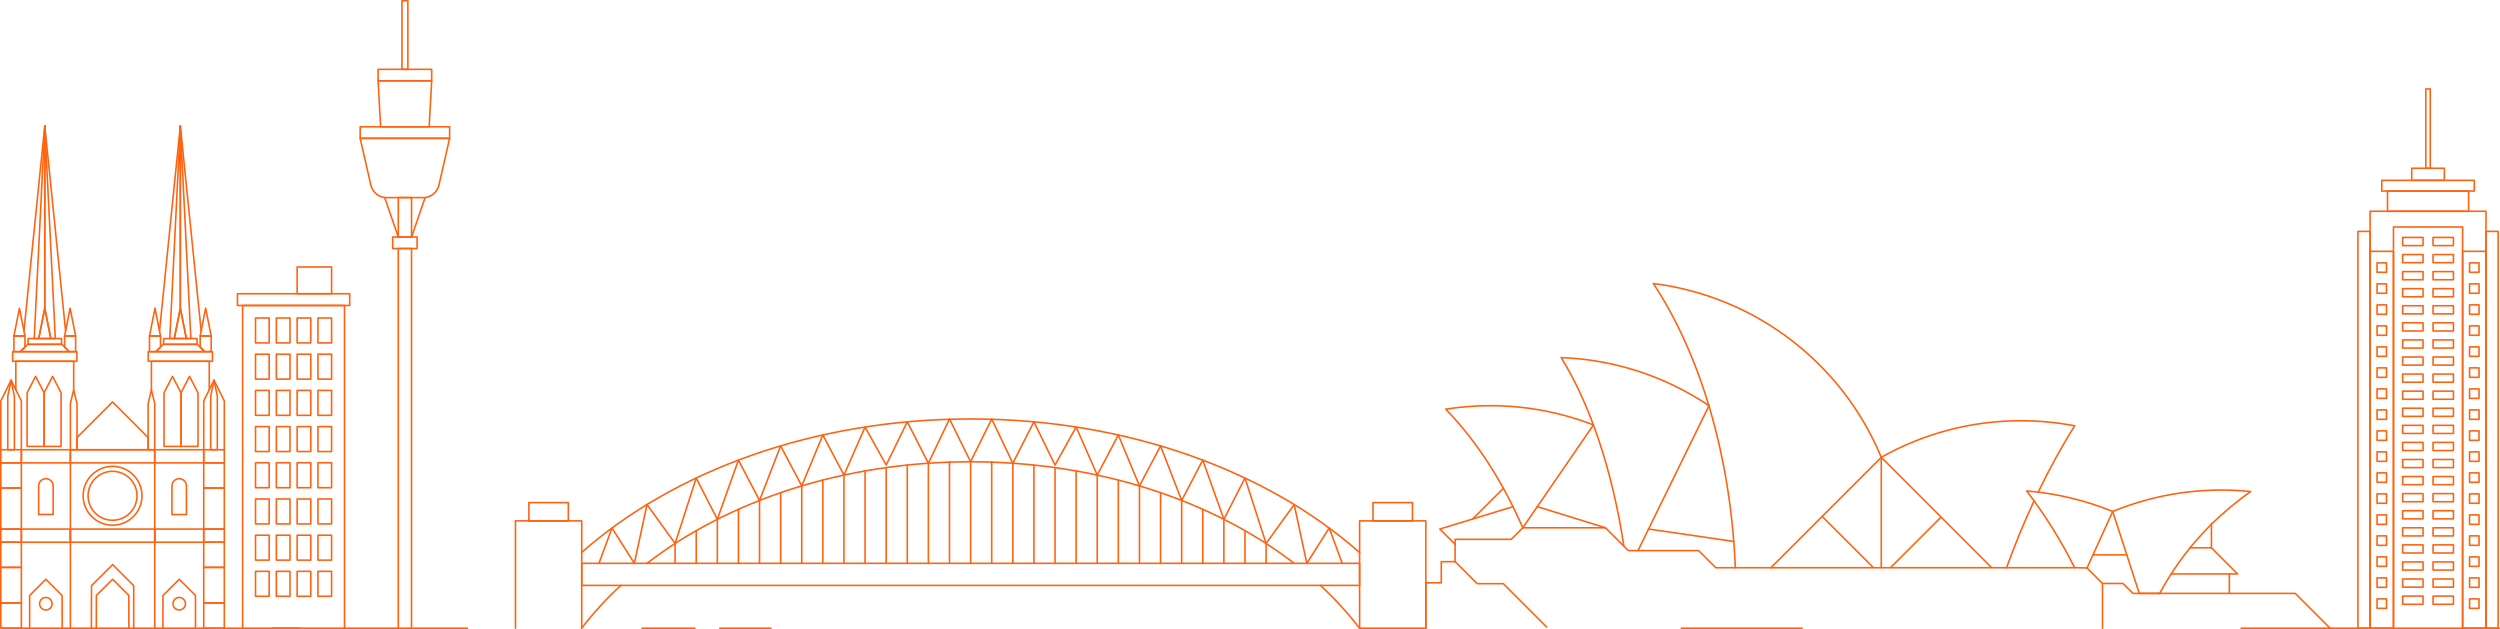 <svg xmlns="http://www.w3.org/2000/svg" id="Layer_2" data-name="Layer 2" viewBox="0 0 1564.13 393.53"><defs><style>      .cls-1 {        fill: none;        stroke: #ff6210;        stroke-linecap: round;        stroke-linejoin: round;      }    </style></defs><g id="Layer_1-2" data-name="Layer 1"><g id="Layer_2-2" data-name="Layer 2"><g id="Layer_1-2" data-name="Layer 1-2"><rect class="cls-1" x="225.34" y="79.34" width="55.97" height="7.19"></rect><rect class="cls-1" x="245.7" y="148.29" width="15.26" height="7.19"></rect><rect class="cls-1" x="236.57" y="43.37" width="33.51" height="7.19"></rect><polygon class="cls-1" points="253.33 50.57 236.57 50.57 238.15 79.34 253.33 79.34 268.5 79.34 270.08 50.57 253.33 50.57"></polygon><path class="cls-1" d="m253.33,86.53h-28l6.66,29.18c.96,4.19,4.42,7.34,8.68,7.91h25.3c4.26-.57,7.72-3.72,8.68-7.91l6.65-29.18h-27.97Z"></path><rect class="cls-1" x="249.19" y="123.58" width="8.29" height="24.74"></rect><polyline class="cls-1" points="257.47 393.03 257.47 155.48 249.18 155.48 249.18 393.03"></polyline><rect class="cls-1" x="251.48" y=".5" width="3.7" height="42.86"></rect><line class="cls-1" x1="249.19" y1="148.29" x2="240.68" y2="123.62"></line><line class="cls-1" x1="257.47" y1="148.29" x2="265.98" y2="123.62"></line><line class="cls-1" x1="1.51" y1="393.03" x2="187.66" y2="393.03"></line><line class="cls-1" x1="170.49" y1="393.03" x2="292.51" y2="393.03"></line><line class="cls-1" x1="401.75" y1="393.03" x2="434.74" y2="393.03"></line><line class="cls-1" x1="450.34" y1="393.03" x2="482.33" y2="393.03"></line><line class="cls-1" x1="1051.91" y1="393.03" x2="1127.46" y2="393.03"></line><line class="cls-1" x1="1402.2" y1="393.03" x2="1563.63" y2="393.03"></line><path class="cls-1" d="m1305.75,355.36l16.08-35.36c-17.2-7-35.36-11.33-53.86-12.85,11.51,15.01,21.55,31.08,30,48l7.78.21Z"></path><path class="cls-1" d="m1351.18,371.27c16-29.19,35.18-48.11,56.93-63.74-29.35-3.02-58.99,1.26-86.28,12.47l16.61,51.27h12.74Z"></path><line class="cls-1" x1="1309.48" y1="347.16" x2="1330.63" y2="347.16"></line><polyline class="cls-1" points="1305.75 355.36 1315.42 365.04 1328.24 365.04 1334.47 371.27 1436.06 371.27 1457.82 393.03"></polyline><polyline class="cls-1" points="1383.59 327.52 1383.59 342.74 1399.93 359.07 1394.8 359.07 1394.8 371.27"></polyline><line class="cls-1" x1="1383.59" y1="342.74" x2="1370.2" y2="342.74"></line><line class="cls-1" x1="1394.8" y1="359.07" x2="1358.41" y2="359.07"></line><polyline class="cls-1" points="1298 355.19 1073.47 355.19 1062.75 344.47 1018.72 344.47 1004.46 330.21 952.71 330.21 945.51 337.42 910.39 337.42 910.39 351.39 901.74 351.39 901.74 364.62 892.09 364.62 892.09 393.03"></polyline><path class="cls-1" d="m996.92,265.87c-20.58-7.99-42.47-12.08-64.55-12.05-9.33,0-18.64.73-27.85,2.18,19,19.56,35.45,44.82,48.2,74.22l44.2-64.34"></path><path class="cls-1" d="m1069.24,253.82c-27.42-18.45-59.45-28.88-92.48-30.1,18.13,29.38,32,70.43,39.22,118"></path><path class="cls-1" d="m1177.02,286.12c-24.56-59.23-78.99-100.74-142.61-108.74,29.13,44.09,48.38,107.06,51.31,177.81"></path><line class="cls-1" x1="1024.82" y1="344.47" x2="1069.24" y2="253.82"></line><line class="cls-1" x1="1031.42" y1="330.99" x2="1084.74" y2="338.76"></line><line class="cls-1" x1="961.8" y1="316.99" x2="1004.46" y2="330.21"></line><polyline class="cls-1" points="946.6 316.99 900.84 331 910.4 340.55"></polyline><line class="cls-1" x1="921.4" y1="324.7" x2="940.54" y2="305.56"></line><path class="cls-1" d="m1255.39,355.19c5.25-14.51,10.99-28.44,17.21-41.79"></path><path class="cls-1" d="m1275.22,307.87c6.83-14.23,14.44-28.07,22.78-41.47-11.05-2.1-22.28-3.16-33.53-3.16-30.64-.05-60.76,7.83-87.45,22.88v69.07"></path><polyline class="cls-1" points="1245.84 354.93 1177.02 286.12 1107.93 355.22"></polyline><line class="cls-1" x1="1140.04" y1="323.1" x2="1171.97" y2="355.02"></line><line class="cls-1" x1="1182.92" y1="355.02" x2="1214.42" y2="323.52"></line><polyline class="cls-1" points="910.39 351.39 924.17 365.17 940.54 365.17 967.63 392.26"></polyline><line class="cls-1" x1="1315.42" y1="365.04" x2="1315.42" y2="393.03"></line><line class="cls-1" x1="607.25" y1="288.92" x2="607.25" y2="352.46"></line><line class="cls-1" x1="594.05" y1="288.92" x2="594.05" y2="352.46"></line><line class="cls-1" x1="580.84" y1="289.82" x2="580.84" y2="352.46"></line><line class="cls-1" x1="567.64" y1="290.96" x2="567.64" y2="352.46"></line><line class="cls-1" x1="554.43" y1="292.56" x2="554.43" y2="352.46"></line><line class="cls-1" x1="541.23" y1="294.65" x2="541.23" y2="352.46"></line><line class="cls-1" x1="528.02" y1="297.24" x2="528.02" y2="352.46"></line><line class="cls-1" x1="514.82" y1="300.35" x2="514.82" y2="352.46"></line><line class="cls-1" x1="501.61" y1="304.01" x2="501.61" y2="352.46"></line><line class="cls-1" x1="488.41" y1="308.25" x2="488.41" y2="352.46"></line><line class="cls-1" x1="475.2" y1="313.11" x2="475.2" y2="352.46"></line><line class="cls-1" x1="462" y1="318.65" x2="462" y2="352.46"></line><line class="cls-1" x1="448.79" y1="324.92" x2="448.79" y2="352.46"></line><line class="cls-1" x1="435.59" y1="332.22" x2="435.59" y2="352.46"></line><line class="cls-1" x1="422.38" y1="340.04" x2="422.38" y2="352.46"></line><line class="cls-1" x1="620.46" y1="288.92" x2="620.46" y2="352.46"></line><line class="cls-1" x1="633.67" y1="289.82" x2="633.67" y2="352.46"></line><line class="cls-1" x1="646.87" y1="290.96" x2="646.87" y2="352.46"></line><line class="cls-1" x1="660.08" y1="292.56" x2="660.08" y2="352.46"></line><line class="cls-1" x1="673.28" y1="294.65" x2="673.28" y2="352.46"></line><line class="cls-1" x1="686.49" y1="297.24" x2="686.49" y2="352.46"></line><line class="cls-1" x1="699.69" y1="300.35" x2="699.69" y2="352.46"></line><line class="cls-1" x1="712.9" y1="304.01" x2="712.9" y2="352.46"></line><line class="cls-1" x1="726.1" y1="308.25" x2="726.1" y2="352.46"></line><line class="cls-1" x1="739.31" y1="313.11" x2="739.31" y2="352.46"></line><line class="cls-1" x1="752.51" y1="318.65" x2="752.51" y2="352.46"></line><line class="cls-1" x1="765.72" y1="324.92" x2="765.72" y2="352.46"></line><line class="cls-1" x1="778.92" y1="332.22" x2="778.92" y2="352.46"></line><line class="cls-1" x1="792.13" y1="340.04" x2="792.13" y2="352.46"></line><rect class="cls-1" x="363.96" y="352.46" width="486.67" height="13.78"></rect><path class="cls-1" d="m388.47,366.24c-8.93,8.2-17.15,17.15-24.55,26.76"></path><path class="cls-1" d="m809.71,352.46c-50.72-39.12-122.66-63.54-202.46-63.54s-151.73,24.42-202.45,63.54"></path><path class="cls-1" d="m850.55,393c-7.39-9.61-15.59-18.58-24.51-26.79"></path><polyline class="cls-1" points="322.5 393.03 322.5 325.88 363.96 325.88 363.96 393.03"></polyline><rect class="cls-1" x="850.63" y="325.88" width="41.45" height="67.15"></rect><path class="cls-1" d="m850.63,345.7c-57.77-51-145.34-83.57-243.38-83.57s-185.52,32.51-243.33,83.5"></path><rect class="cls-1" x="330.89" y="314.46" width="24.68" height="11.42"></rect><rect class="cls-1" x="859.02" y="314.46" width="24.68" height="11.42"></rect><polyline class="cls-1" points="607.26 288.92 594.05 262.13 580.84 289.82 567.64 263.92 554.43 290.96 541.23 267.17 528.02 297.24 514.82 272.14 501.61 304.01 488.41 278.98 475.2 313.11 462 287.87 448.79 324.92 435.59 299.08 422.38 340.04 404.8 315.66 396.9 352.46 382.9 330.36 374.72 352.46"></polyline><polyline class="cls-1" points="607.26 288.92 620.46 262.13 633.67 289.82 646.87 263.92 660.08 290.96 673.28 267.17 686.49 297.24 699.69 272.14 712.9 304.01 726.1 278.98 739.31 313.11 752.51 287.87 765.72 324.92 778.92 299.08 792.13 340.04 809.71 315.66 817.61 352.46 831.61 330.36 839.79 352.46"></polyline><polyline class="cls-1" points="215.53 393.03 215.53 191.12 151.8 191.12 151.8 393.03"></polyline><rect class="cls-1" x="148.56" y="183.76" width="70.22" height="7.35"></rect><rect class="cls-1" x="159.87" y="198.94" width="8.54" height="15.6"></rect><rect class="cls-1" x="172.89" y="198.94" width="8.54" height="15.6"></rect><rect class="cls-1" x="185.9" y="198.94" width="8.54" height="15.6"></rect><rect class="cls-1" x="198.92" y="198.94" width="8.54" height="15.6"></rect><rect class="cls-1" x="159.87" y="221.59" width="8.54" height="15.6"></rect><rect class="cls-1" x="172.89" y="221.59" width="8.54" height="15.6"></rect><rect class="cls-1" x="185.9" y="221.59" width="8.54" height="15.6"></rect><rect class="cls-1" x="198.92" y="221.59" width="8.54" height="15.6"></rect><rect class="cls-1" x="159.87" y="244.24" width="8.54" height="15.6"></rect><rect class="cls-1" x="172.89" y="244.24" width="8.54" height="15.6"></rect><rect class="cls-1" x="185.9" y="244.24" width="8.54" height="15.6"></rect><rect class="cls-1" x="198.92" y="244.24" width="8.54" height="15.6"></rect><rect class="cls-1" x="159.87" y="266.89" width="8.54" height="15.6"></rect><rect class="cls-1" x="172.89" y="266.89" width="8.54" height="15.6"></rect><rect class="cls-1" x="185.9" y="266.89" width="8.54" height="15.6"></rect><rect class="cls-1" x="198.92" y="266.89" width="8.54" height="15.6"></rect><rect class="cls-1" x="159.87" y="289.53" width="8.54" height="15.6"></rect><rect class="cls-1" x="172.89" y="289.53" width="8.54" height="15.6"></rect><rect class="cls-1" x="185.9" y="289.53" width="8.54" height="15.6"></rect><rect class="cls-1" x="198.92" y="289.53" width="8.54" height="15.6"></rect><rect class="cls-1" x="159.87" y="312.18" width="8.54" height="15.6"></rect><rect class="cls-1" x="172.89" y="312.18" width="8.54" height="15.6"></rect><rect class="cls-1" x="185.9" y="312.18" width="8.54" height="15.6"></rect><rect class="cls-1" x="198.92" y="312.18" width="8.54" height="15.6"></rect><rect class="cls-1" x="159.87" y="334.83" width="8.54" height="15.6"></rect><rect class="cls-1" x="172.89" y="334.83" width="8.54" height="15.6"></rect><rect class="cls-1" x="185.9" y="334.83" width="8.54" height="15.6"></rect><rect class="cls-1" x="198.92" y="334.83" width="8.54" height="15.6"></rect><rect class="cls-1" x="159.87" y="357.47" width="8.54" height="15.6"></rect><rect class="cls-1" x="172.89" y="357.47" width="8.54" height="15.6"></rect><rect class="cls-1" x="185.9" y="357.47" width="8.54" height="15.6"></rect><rect class="cls-1" x="198.92" y="357.47" width="8.54" height="15.6"></rect><rect class="cls-1" x="185.9" y="167.03" width="21.56" height="16.73"></rect><path class="cls-1" d="m85.72,310.18c0,8.46-6.84,15.31-15.3,15.32s-15.31-6.84-15.32-15.3c0-8.46,6.84-15.31,15.3-15.32h.02c8.45,0,15.3,6.85,15.3,15.3Z"></path><circle class="cls-1" cx="70.42" cy="310.18" r="18.41"></circle><rect class="cls-1" x="13.37" y="281.38" width="30.65" height="8.2"></rect><rect class="cls-1" x="13.37" y="331.02" width="30.65" height="8.2"></rect><rect class="cls-1" x=".5" y="281.38" width="12.87" height="8.2"></rect><rect class="cls-1" x=".5" y="289.59" width="12.87" height="15.75"></rect><rect class="cls-1" x=".5" y="305.34" width="12.87" height="25.68"></rect><rect class="cls-1" x=".5" y="331.02" width="12.87" height="8.2"></rect><rect class="cls-1" x=".5" y="339.23" width="12.87" height="15.75"></rect><rect class="cls-1" x=".5" y="377.27" width="12.87" height="15.75"></rect><rect class="cls-1" x=".5" y="354.98" width="12.87" height="22.29"></rect><polygon class="cls-1" points="44.03 252.51 46.1 243.87 48.18 252.51 48.18 281.38 44.03 281.38 44.03 252.51"></polygon><polygon class="cls-1" points="4.86 247.89 6.94 237.87 9.01 247.89 9.01 281.38 4.86 281.38 4.86 247.89"></polygon><line class="cls-1" x1="44.03" y1="289.59" x2="44.03" y2="393.02"></line><polyline class="cls-1" points="38.91 393.01 38.85 372.55 28.66 362.42 18.54 372.57 18.54 393.02"></polyline><path class="cls-1" d="m32.61,377.71c0,2.16-1.74,3.91-3.9,3.92-2.16,0-3.91-1.74-3.92-3.9,0-2.16,1.74-3.91,3.9-3.92h0c2.16,0,3.9,1.74,3.91,3.9Z"></path><path class="cls-1" d="m28.72,299.49h0c-2.49,0-4.52,2.02-4.53,4.51v17.89h9.06v-17.89c-.01-2.49-2.04-4.51-4.53-4.51Z"></path><polyline class="cls-1" points="6.94 237.87 .5 250.84 .5 281.38"></polyline><polyline class="cls-1" points="6.94 237.87 13.37 250.84 13.37 281.38"></polyline><polygon class="cls-1" points="27.59 245.77 22.27 235.47 16.96 245.77 16.96 279.28 27.59 279.28 27.59 245.77"></polygon><polygon class="cls-1" points="38.21 245.77 32.9 235.47 27.59 245.77 27.59 279.28 38.21 279.28 38.21 245.77"></polygon><polyline class="cls-1" points="9.91 243.87 9.91 226.01 46.1 226.01 46.1 243.87"></polyline><rect class="cls-1" x="7.91" y="220.02" width="40.19" height="6"></rect><polygon class="cls-1" points="43.29 220.02 12.73 220.02 17.31 215.42 38.71 215.42 43.29 220.02"></polygon><rect class="cls-1" x="17.56" y="211.82" width="20.91" height="3.6"></rect><polygon class="cls-1" points="15.61 210.22 8.71 210.22 8.71 220.02 12.73 220.02 15.61 217.13 15.61 210.22"></polygon><polygon class="cls-1" points="12.16 192.84 8.71 210.22 15.61 210.22 12.16 192.84"></polygon><polygon class="cls-1" points="28.01 192.84 24.24 211.82 31.77 211.82 28.01 192.84"></polygon><polygon class="cls-1" points="24.24 211.82 28.01 192.84 28.01 78.8 21.41 211.82 24.24 211.82"></polygon><line class="cls-1" x1="28.01" y1="78.8" x2="14.98" y2="207.07"></line><polygon class="cls-1" points="40.41 210.22 47.31 210.22 47.31 220.02 43.29 220.02 40.41 217.13 40.41 210.22"></polygon><polygon class="cls-1" points="43.86 192.84 47.31 210.22 40.41 210.22 43.86 192.84"></polygon><polygon class="cls-1" points="31.77 211.82 28.01 192.84 28.01 78.8 34.6 211.82 31.77 211.82"></polygon><line class="cls-1" x1="28.01" y1="78.8" x2="41.04" y2="207.07"></line><rect class="cls-1" x="96.8" y="281.39" width="30.65" height="8.2"></rect><polygon class="cls-1" points="44.03 331.02 44.03 339.23 70.42 339.23 96.8 339.23 96.8 331.02 70.42 331.02 44.03 331.02"></polygon><polygon class="cls-1" points="70.42 281.38 44.03 281.38 44.03 289.59 70.42 289.59 96.8 289.59 96.8 281.38 70.42 281.38"></polygon><rect class="cls-1" x="96.8" y="331.03" width="30.65" height="8.2"></rect><rect class="cls-1" x="127.46" y="281.39" width="12.87" height="8.2"></rect><rect class="cls-1" x="127.46" y="289.59" width="12.87" height="15.75"></rect><rect class="cls-1" x="127.46" y="305.34" width="12.87" height="25.68"></rect><rect class="cls-1" x="127.46" y="331.03" width="12.87" height="8.2"></rect><rect class="cls-1" x="127.46" y="339.23" width="12.87" height="15.75"></rect><rect class="cls-1" x="127.46" y="377.28" width="12.87" height="15.75"></rect><rect class="cls-1" x="127.46" y="354.98" width="12.87" height="22.29"></rect><polygon class="cls-1" points="96.8 252.51 94.73 243.87 92.65 252.51 92.65 281.38 96.8 281.38 96.8 252.51"></polygon><polygon class="cls-1" points="135.97 247.89 133.89 237.87 131.82 247.89 131.82 281.38 135.97 281.38 135.97 247.89"></polygon><line class="cls-1" x1="96.81" y1="289.59" x2="96.81" y2="393.02"></line><polyline class="cls-1" points="101.93 393.01 101.98 372.55 112.17 362.42 122.3 372.57 122.3 393.02"></polyline><circle class="cls-1" cx="112.13" cy="377.71" r="3.91"></circle><polyline class="cls-1" points="57.18 393 57.25 366.42 70.5 353.25 83.65 366.44 83.65 393.02"></polyline><polyline class="cls-1" points="60.24 393.02 60.3 372.55 70.49 362.42 80.61 372.57 80.61 393.03"></polyline><path class="cls-1" d="m112.11,299.49h0c2.5,0,4.53,2.03,4.53,4.53v17.89h-9.06v-17.91c.01-2.49,2.04-4.51,4.53-4.51Z"></path><polyline class="cls-1" points="133.89 237.87 140.33 250.84 140.33 281.38"></polyline><polyline class="cls-1" points="133.89 237.87 127.46 250.84 127.46 281.38"></polyline><polygon class="cls-1" points="113.24 245.77 118.56 235.47 123.87 245.77 123.87 279.28 113.24 279.28 113.24 245.77"></polygon><polygon class="cls-1" points="102.62 245.77 107.93 235.47 113.24 245.77 113.24 279.28 102.62 279.28 102.62 245.77"></polygon><polyline class="cls-1" points="130.92 243.87 130.92 226.01 94.73 226.01 94.73 243.87"></polyline><rect class="cls-1" x="92.73" y="220.01" width="40.19" height="6"></rect><polygon class="cls-1" points="97.55 220.02 128.1 220.02 123.52 215.42 102.12 215.42 97.55 220.02"></polygon><rect class="cls-1" x="102.37" y="211.82" width="20.91" height="3.6"></rect><polygon class="cls-1" points="125.23 210.22 132.12 210.22 132.12 220.02 128.1 220.02 125.23 217.13 125.23 210.22"></polygon><polygon class="cls-1" points="128.67 192.84 132.12 210.22 125.23 210.22 128.67 192.84"></polygon><polygon class="cls-1" points="112.82 192.84 116.59 211.82 109.06 211.82 112.82 192.84"></polygon><polygon class="cls-1" points="116.59 211.82 112.82 192.84 112.82 78.8 119.42 211.82 116.59 211.82"></polygon><line class="cls-1" x1="112.82" y1="78.8" x2="125.85" y2="207.07"></line><polygon class="cls-1" points="100.42 210.22 93.53 210.22 93.53 220.02 97.55 220.02 100.42 217.13 100.42 210.22"></polygon><polygon class="cls-1" points="96.97 192.84 93.53 210.22 100.42 210.22 96.97 192.84"></polygon><polygon class="cls-1" points="109.06 211.82 112.82 192.84 112.82 78.8 106.23 211.82 109.06 211.82"></polygon><line class="cls-1" x1="112.82" y1="78.8" x2="99.8" y2="207.07"></line><polygon class="cls-1" points="70.42 251.46 48.14 273.74 48.14 281.38 70.42 281.38 92.69 281.38 92.69 273.74 70.42 251.46"></polygon><polyline class="cls-1" points="1540.74 393.03 1540.74 142.01 1497.48 142.01 1497.48 393.03"></polyline><rect class="cls-1" x="1540.74" y="157.24" width="14.62" height="235.79"></rect><rect class="cls-1" x="1482.86" y="157.24" width="14.62" height="235.79"></rect><polyline class="cls-1" points="1555.36 393.03 1555.36 132.18 1482.85 132.18 1482.85 393.03"></polyline><rect class="cls-1" x="1555.36" y="144.79" width="7.61" height="248.24"></rect><rect class="cls-1" x="1475.25" y="144.79" width="7.61" height="248.24"></rect><rect class="cls-1" x="1493.75" y="119.55" width="50.71" height="12.63"></rect><rect class="cls-1" x="1490.17" y="112.83" width="57.88" height="6.73"></rect><rect class="cls-1" x="1508.89" y="105.26" width="20.43" height="7.57"></rect><rect class="cls-1" x="1517.72" y="55.64" width="2.77" height="49.62"></rect><rect class="cls-1" x="1487.21" y="164.45" width="5.91" height="5.91"></rect><rect class="cls-1" x="1487.21" y="177.59" width="5.91" height="5.91"></rect><rect class="cls-1" x="1487.21" y="190.73" width="5.91" height="5.91"></rect><rect class="cls-1" x="1487.21" y="203.87" width="5.91" height="5.91"></rect><rect class="cls-1" x="1487.21" y="217.01" width="5.91" height="5.91"></rect><rect class="cls-1" x="1487.21" y="230.15" width="5.91" height="5.91"></rect><rect class="cls-1" x="1487.21" y="243.29" width="5.91" height="5.91"></rect><rect class="cls-1" x="1487.21" y="256.43" width="5.91" height="5.91"></rect><rect class="cls-1" x="1487.21" y="269.57" width="5.91" height="5.91"></rect><rect class="cls-1" x="1487.21" y="282.71" width="5.91" height="5.91"></rect><rect class="cls-1" x="1487.21" y="295.84" width="5.91" height="5.91"></rect><rect class="cls-1" x="1487.21" y="308.98" width="5.91" height="5.91"></rect><rect class="cls-1" x="1487.21" y="322.12" width="5.91" height="5.91"></rect><rect class="cls-1" x="1487.21" y="335.26" width="5.91" height="5.91"></rect><rect class="cls-1" x="1487.21" y="348.4" width="5.91" height="5.91"></rect><rect class="cls-1" x="1487.21" y="361.54" width="5.91" height="5.91"></rect><rect class="cls-1" x="1487.21" y="374.68" width="5.91" height="5.91"></rect><rect class="cls-1" x="1545.09" y="164.45" width="5.91" height="5.91"></rect><rect class="cls-1" x="1545.09" y="177.59" width="5.91" height="5.91"></rect><rect class="cls-1" x="1545.09" y="190.73" width="5.91" height="5.91"></rect><rect class="cls-1" x="1545.09" y="203.87" width="5.91" height="5.91"></rect><rect class="cls-1" x="1545.09" y="217.01" width="5.91" height="5.91"></rect><rect class="cls-1" x="1545.09" y="230.15" width="5.91" height="5.91"></rect><rect class="cls-1" x="1545.09" y="243.29" width="5.91" height="5.91"></rect><rect class="cls-1" x="1545.09" y="256.43" width="5.91" height="5.91"></rect><rect class="cls-1" x="1545.09" y="269.57" width="5.91" height="5.91"></rect><rect class="cls-1" x="1545.09" y="282.71" width="5.91" height="5.91"></rect><rect class="cls-1" x="1545.09" y="295.84" width="5.91" height="5.91"></rect><rect class="cls-1" x="1545.09" y="308.98" width="5.91" height="5.91"></rect><rect class="cls-1" x="1545.09" y="322.12" width="5.91" height="5.91"></rect><rect class="cls-1" x="1545.09" y="335.26" width="5.91" height="5.91"></rect><rect class="cls-1" x="1545.09" y="348.4" width="5.91" height="5.91"></rect><rect class="cls-1" x="1545.09" y="361.54" width="5.91" height="5.91"></rect><rect class="cls-1" x="1545.09" y="374.68" width="5.91" height="5.91"></rect><rect class="cls-1" x="1503.22" y="148.55" width="12.76" height="5.09"></rect><rect class="cls-1" x="1522.24" y="148.55" width="12.76" height="5.09"></rect><rect class="cls-1" x="1503.22" y="159.24" width="12.76" height="5.09"></rect><rect class="cls-1" x="1522.24" y="159.23" width="12.76" height="5.09"></rect><rect class="cls-1" x="1503.22" y="169.92" width="12.76" height="5.09"></rect><rect class="cls-1" x="1522.24" y="169.92" width="12.76" height="5.09"></rect><rect class="cls-1" x="1503.22" y="180.61" width="12.76" height="5.09"></rect><rect class="cls-1" x="1522.24" y="180.6" width="12.76" height="5.09"></rect><rect class="cls-1" x="1503.22" y="191.29" width="12.76" height="5.09"></rect><rect class="cls-1" x="1522.24" y="191.29" width="12.76" height="5.09"></rect><rect class="cls-1" x="1503.22" y="201.98" width="12.76" height="5.09"></rect><rect class="cls-1" x="1522.24" y="201.98" width="12.76" height="5.09"></rect><rect class="cls-1" x="1503.22" y="212.67" width="12.76" height="5.09"></rect><rect class="cls-1" x="1522.24" y="212.66" width="12.76" height="5.09"></rect><rect class="cls-1" x="1503.22" y="223.35" width="12.76" height="5.09"></rect><rect class="cls-1" x="1522.24" y="223.35" width="12.76" height="5.09"></rect><rect class="cls-1" x="1503.22" y="234.04" width="12.76" height="5.09"></rect><rect class="cls-1" x="1522.24" y="234.03" width="12.76" height="5.09"></rect><rect class="cls-1" x="1503.22" y="244.72" width="12.76" height="5.09"></rect><rect class="cls-1" x="1522.24" y="244.72" width="12.76" height="5.09"></rect><rect class="cls-1" x="1503.22" y="255.41" width="12.76" height="5.09"></rect><rect class="cls-1" x="1522.24" y="255.4" width="12.76" height="5.09"></rect><rect class="cls-1" x="1503.22" y="266.09" width="12.76" height="5.09"></rect><rect class="cls-1" x="1522.24" y="266.09" width="12.76" height="5.09"></rect><rect class="cls-1" x="1503.22" y="276.78" width="12.76" height="5.09"></rect><rect class="cls-1" x="1522.24" y="276.77" width="12.76" height="5.09"></rect><rect class="cls-1" x="1503.22" y="287.46" width="12.76" height="5.09"></rect><rect class="cls-1" x="1522.24" y="287.47" width="12.76" height="5.09"></rect><rect class="cls-1" x="1503.22" y="298.15" width="12.76" height="5.09"></rect><rect class="cls-1" x="1522.24" y="298.15" width="12.76" height="5.09"></rect><rect class="cls-1" x="1503.22" y="308.84" width="12.76" height="5.09"></rect><rect class="cls-1" x="1522.24" y="308.83" width="12.76" height="5.09"></rect><rect class="cls-1" x="1503.22" y="319.52" width="12.76" height="5.09"></rect><rect class="cls-1" x="1522.24" y="319.52" width="12.76" height="5.09"></rect><rect class="cls-1" x="1503.22" y="330.21" width="12.76" height="5.09"></rect><rect class="cls-1" x="1522.24" y="330.2" width="12.76" height="5.09"></rect><rect class="cls-1" x="1503.22" y="340.89" width="12.76" height="5.09"></rect><rect class="cls-1" x="1522.24" y="340.89" width="12.76" height="5.09"></rect><rect class="cls-1" x="1503.22" y="351.58" width="12.76" height="5.09"></rect><rect class="cls-1" x="1522.24" y="351.57" width="12.76" height="5.09"></rect><rect class="cls-1" x="1503.22" y="362.26" width="12.76" height="5.09"></rect><rect class="cls-1" x="1522.24" y="362.27" width="12.76" height="5.09"></rect><rect class="cls-1" x="1503.22" y="372.95" width="12.76" height="5.09"></rect><rect class="cls-1" x="1522.24" y="372.95" width="12.76" height="5.09"></rect></g></g></g></svg>